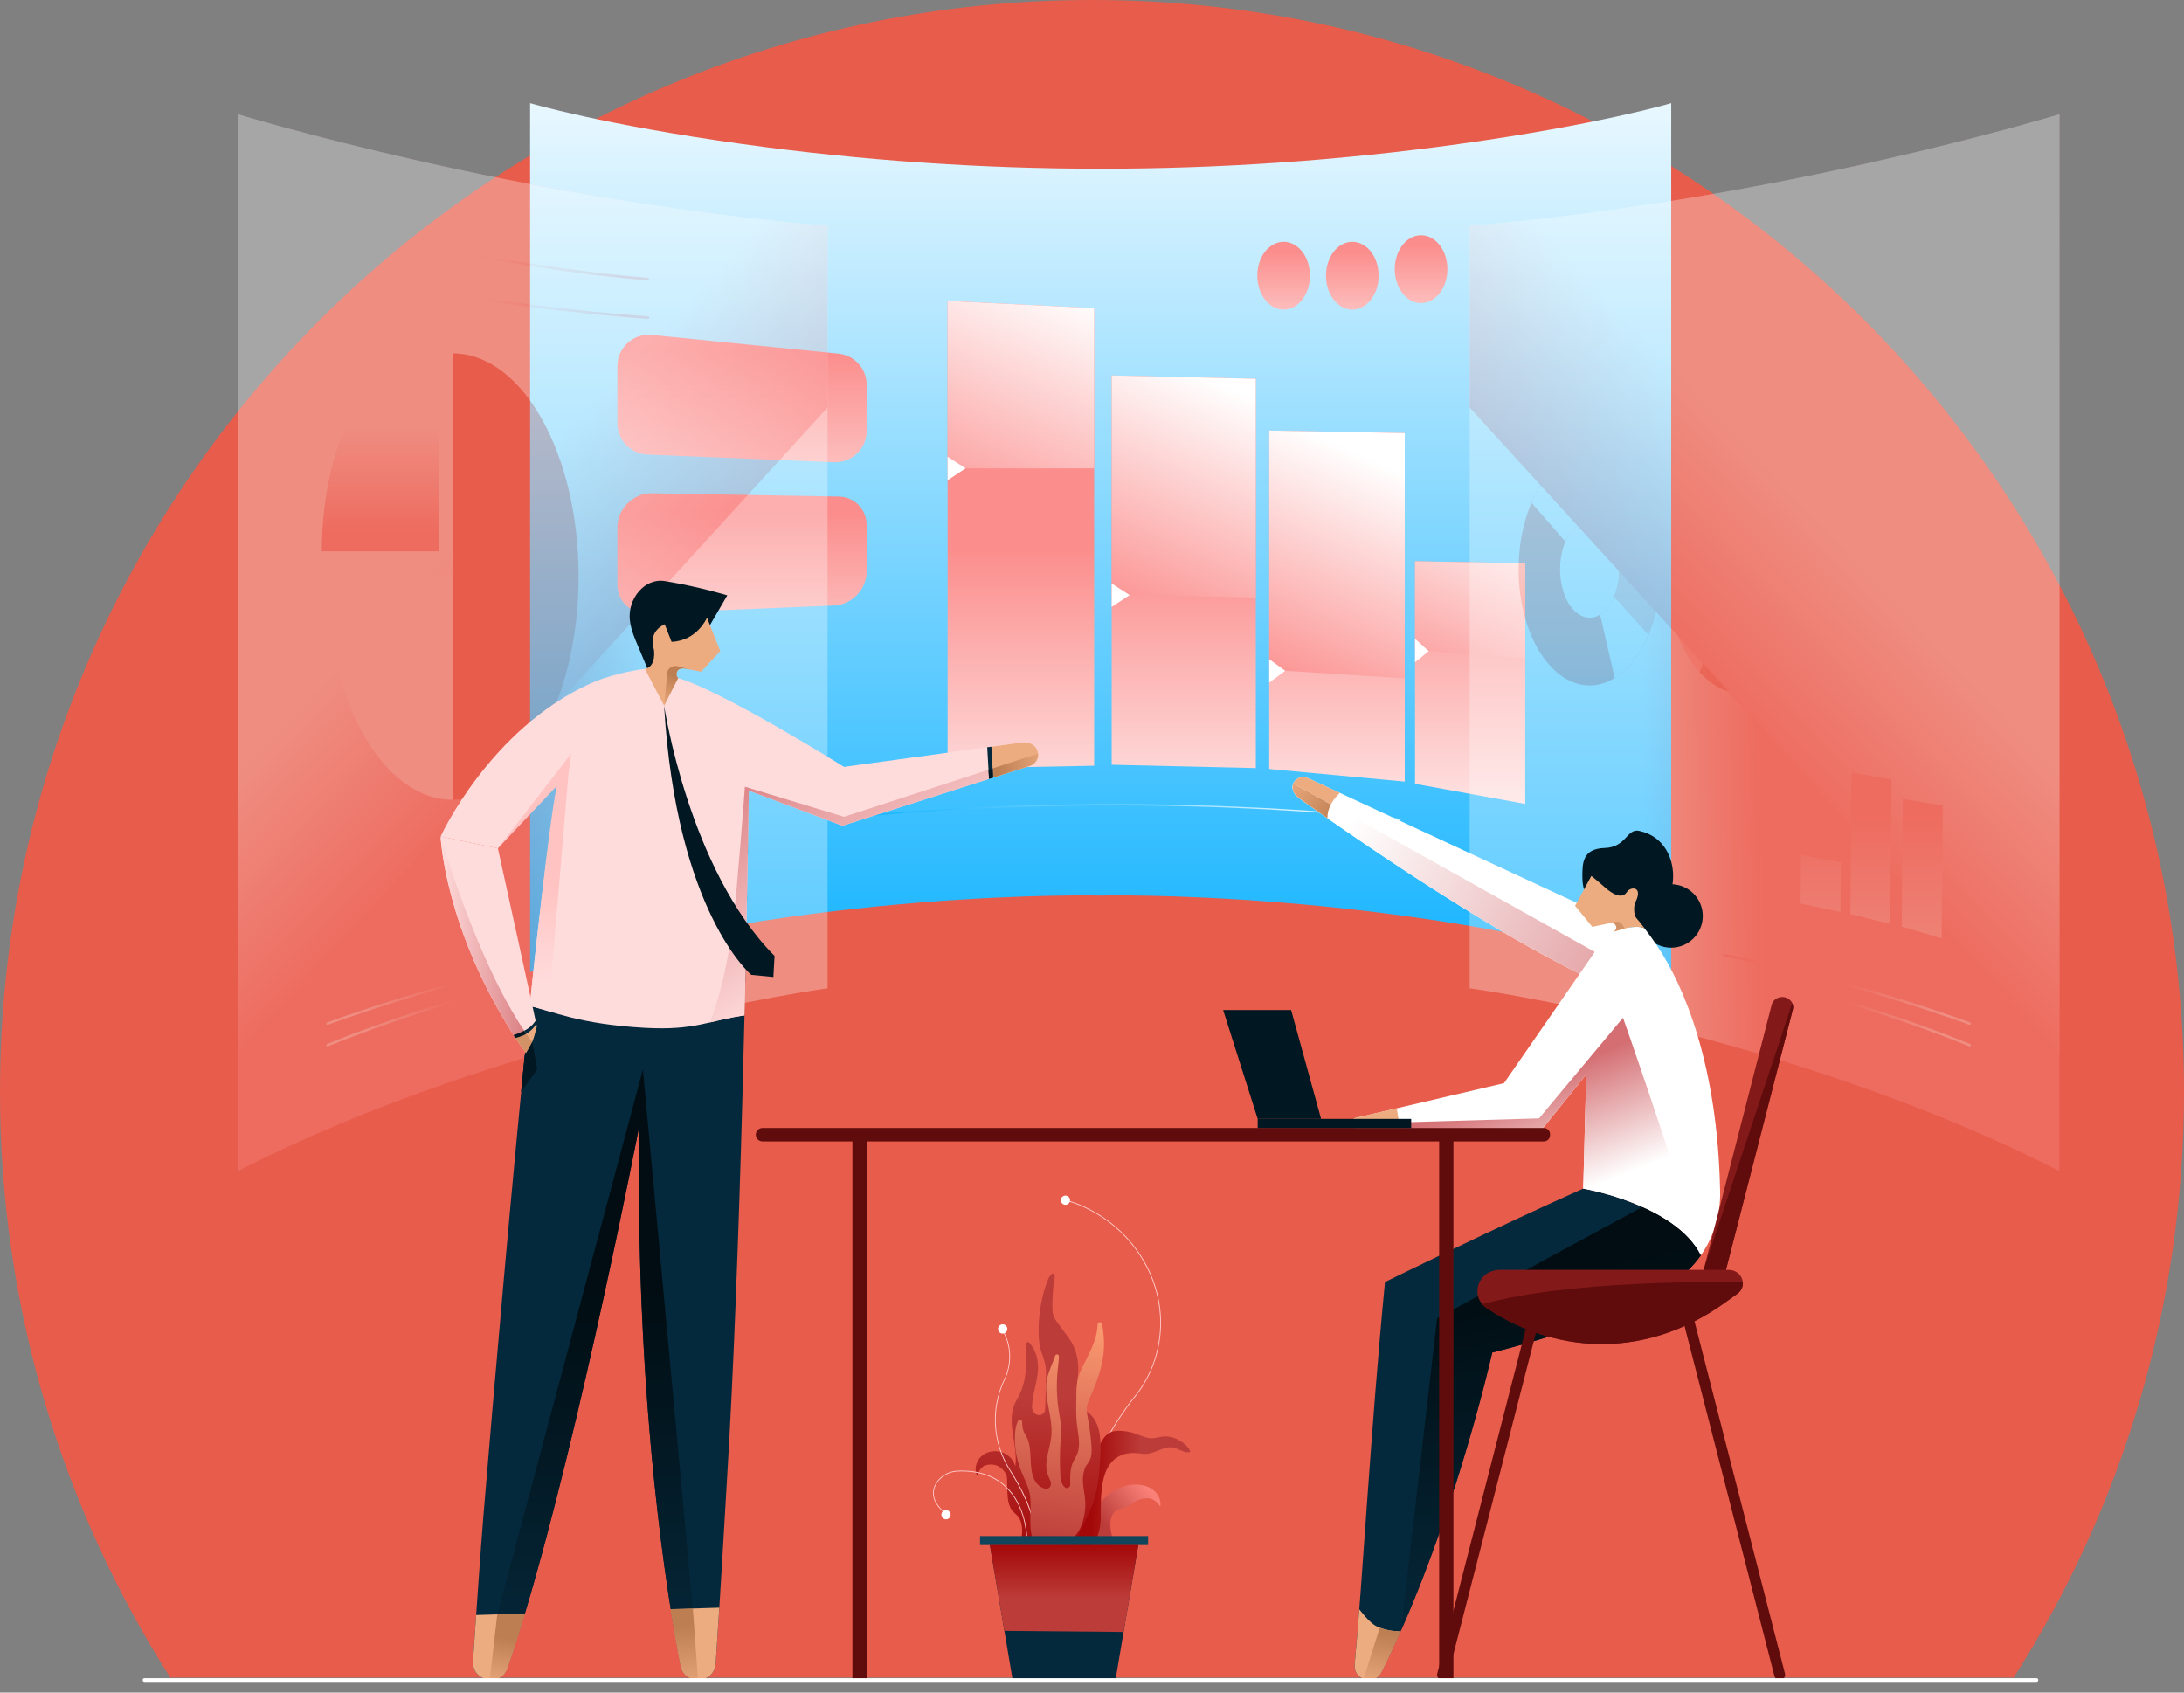 <?xml version="1.0" encoding="UTF-8"?>
<svg width="200px" height="155px" viewBox="0 0 200 155" version="1.1" xmlns="http://www.w3.org/2000/svg" xmlns:xlink="http://www.w3.org/1999/xlink">
    <rect x="0" y="0" width="200" height="155" fill="#808080" stroke="none"/>
    <title>_Group_ (1)</title>
    <defs>
        <linearGradient x1="-9.07%" y1="43.894%" x2="10.713%" y2="93.547%" id="linearGradient-1">
            <stop stop-color="#E85C4B" offset="0%"></stop>
            <stop stop-color="#E85C4B" offset="45.833%"></stop>
        </linearGradient>
        <linearGradient x1="-0.089%" y1="-10.428%" x2="-0.089%" y2="110.067%" id="linearGradient-2">
            <stop stop-color="#FFFFFF" offset="0%"></stop>
            <stop stop-color="#00ADFF" offset="100%"></stop>
        </linearGradient>
        <linearGradient x1="-0.691%" y1="-20.965%" x2="-0.691%" y2="126.222%" id="linearGradient-3">
            <stop stop-color="#FB8D8C" offset="50%"></stop>
            <stop stop-color="#FFFFFF" offset="100%"></stop>
        </linearGradient>
        <linearGradient x1="-0.697%" y1="-43.945%" x2="-0.697%" y2="131.345%" id="linearGradient-4">
            <stop stop-color="#FB8D8C" offset="50%"></stop>
            <stop stop-color="#FFFFFF" offset="100%"></stop>
        </linearGradient>
        <linearGradient x1="-0.749%" y1="-64.865%" x2="-0.749%" y2="131.215%" id="linearGradient-5">
            <stop stop-color="#FB8D8C" offset="50%"></stop>
            <stop stop-color="#FFFFFF" offset="100%"></stop>
        </linearGradient>
        <linearGradient x1="-0.921%" y1="-147.675%" x2="-0.921%" y2="135.96%" id="linearGradient-6">
            <stop stop-color="#FB8D8C" offset="50%"></stop>
            <stop stop-color="#FFFFFF" offset="100%"></stop>
        </linearGradient>
        <linearGradient x1="-47.41%" y1="385.652%" x2="162.041%" y2="-32.837%" id="linearGradient-7">
            <stop stop-color="#FB8D8C" offset="50%"></stop>
            <stop stop-color="#FFFFFF" offset="100%"></stop>
        </linearGradient>
        <linearGradient x1="35.037%" y1="224.505%" x2="86.033%" y2="14.049%" id="linearGradient-8">
            <stop stop-color="#FB8D8C" offset="50%"></stop>
            <stop stop-color="#FFFFFF" offset="100%"></stop>
        </linearGradient>
        <linearGradient x1="29.857%" y1="244.465%" x2="97.329%" y2="9.704%" id="linearGradient-9">
            <stop stop-color="#FB8D8C" offset="50%"></stop>
            <stop stop-color="#FFFFFF" offset="100%"></stop>
        </linearGradient>
        <linearGradient x1="3.476%" y1="320.332%" x2="124.182%" y2="9.002%" id="linearGradient-10">
            <stop stop-color="#FB8D8C" offset="50%"></stop>
            <stop stop-color="#FFFFFF" offset="100%"></stop>
        </linearGradient>
        <linearGradient x1="99.989%" y1="-2.95%" x2="0.01%" y2="-2.95%" id="linearGradient-11">
            <stop stop-color="#FFFFFF" offset="0%"></stop>
            <stop stop-color="#00ADFF" offset="100%"></stop>
        </linearGradient>
        <linearGradient x1="-0.406%" y1="-187.478%" x2="-0.406%" y2="215.899%" id="linearGradient-12">
            <stop stop-color="#FB8D8C" offset="50%"></stop>
            <stop stop-color="#FFFFFF" offset="100%"></stop>
        </linearGradient>
        <linearGradient x1="-0.406%" y1="-200.07%" x2="-0.406%" y2="232.95%" id="linearGradient-13">
            <stop stop-color="#FB8D8C" offset="50%"></stop>
            <stop stop-color="#FFFFFF" offset="100%"></stop>
        </linearGradient>
        <linearGradient x1="-1.928%" y1="-192.391%" x2="-1.928%" y2="218.641%" id="linearGradient-14">
            <stop stop-color="#FB8D8C" offset="50%"></stop>
            <stop stop-color="#FFFFFF" offset="100%"></stop>
        </linearGradient>
        <linearGradient x1="-1.908%" y1="-192.396%" x2="-1.908%" y2="218.644%" id="linearGradient-15">
            <stop stop-color="#FB8D8C" offset="50%"></stop>
            <stop stop-color="#FFFFFF" offset="100%"></stop>
        </linearGradient>
        <linearGradient x1="-1.929%" y1="-192.396%" x2="-1.929%" y2="218.644%" id="linearGradient-16">
            <stop stop-color="#FB8D8C" offset="50%"></stop>
            <stop stop-color="#FFFFFF" offset="100%"></stop>
        </linearGradient>
        <linearGradient x1="68.226%" y1="-0.168%" x2="27.749%" y2="0.957%" id="linearGradient-17">
            <stop stop-color="#FB8D8C" offset="50%"></stop>
            <stop stop-color="#FFFFFF" offset="100%"></stop>
        </linearGradient>
        <linearGradient x1="-35.929%" y1="101.724%" x2="49.818%" y2="101.724%" id="linearGradient-18">
            <stop stop-color="#FB8D8C" offset="50%"></stop>
            <stop stop-color="#FFFFFF" offset="100%"></stop>
        </linearGradient>
        <linearGradient x1="-35.81%" y1="102.034%" x2="49.968%" y2="102.034%" id="linearGradient-19">
            <stop stop-color="#FB8D8C" offset="50%"></stop>
            <stop stop-color="#FFFFFF" offset="100%"></stop>
        </linearGradient>
        <linearGradient x1="-35.685%" y1="102.342%" x2="50.133%" y2="102.342%" id="linearGradient-20">
            <stop stop-color="#FB8D8C" offset="50%"></stop>
            <stop stop-color="#FFFFFF" offset="100%"></stop>
        </linearGradient>
        <linearGradient x1="-35.581%" y1="102.751%" x2="50.281%" y2="102.751%" id="linearGradient-21">
            <stop stop-color="#FB8D8C" offset="50%"></stop>
            <stop stop-color="#FFFFFF" offset="100%"></stop>
        </linearGradient>
        <linearGradient x1="63.786%" y1="109.079%" x2="92.712%" y2="65.266%" id="linearGradient-22">
            <stop stop-color="#FB8D8C" offset="50%"></stop>
            <stop stop-color="#FFFFFF" offset="100%"></stop>
        </linearGradient>
        <linearGradient x1="-2.448%" y1="-131.324%" x2="-2.448%" y2="149.656%" id="linearGradient-23">
            <stop stop-color="#FB8D8C" offset="50%"></stop>
            <stop stop-color="#FFFFFF" offset="100%"></stop>
        </linearGradient>
        <linearGradient x1="-2.439%" y1="-103.374%" x2="-2.439%" y2="155.177%" id="linearGradient-24">
            <stop stop-color="#FB8D8C" offset="50%"></stop>
            <stop stop-color="#FFFFFF" offset="100%"></stop>
        </linearGradient>
        <linearGradient x1="-2.485%" y1="-420.642%" x2="-2.485%" y2="268.062%" id="linearGradient-25">
            <stop stop-color="#FB8D8C" offset="50%"></stop>
            <stop stop-color="#FFFFFF" offset="100%"></stop>
        </linearGradient>
        <linearGradient x1="5.89%" y1="46.811%" x2="89.72%" y2="54.227%" id="linearGradient-26">
            <stop stop-color="#FB8D8C" offset="50%"></stop>
            <stop stop-color="#FFFFFF" offset="100%"></stop>
        </linearGradient>
        <linearGradient x1="-55.024%" y1="39.742%" x2="80.77%" y2="54.333%" id="linearGradient-27">
            <stop stop-color="#FB8D8C" offset="50%"></stop>
            <stop stop-color="#FFFFFF" offset="100%"></stop>
        </linearGradient>
        <linearGradient x1="31.775%" y1="-0.168%" x2="72.251%" y2="0.957%" id="linearGradient-28">
            <stop stop-color="#FB8D8C" offset="50%"></stop>
            <stop stop-color="#FFFFFF" offset="100%"></stop>
        </linearGradient>
        <linearGradient x1="36.214%" y1="109.079%" x2="7.288%" y2="65.266%" id="linearGradient-29">
            <stop stop-color="#FB8D8C" offset="50%"></stop>
            <stop stop-color="#FFFFFF" offset="100%"></stop>
        </linearGradient>
        <linearGradient x1="135.931%" y1="101.724%" x2="50.182%" y2="101.724%" id="linearGradient-30">
            <stop stop-color="#FB8D8C" offset="50%"></stop>
            <stop stop-color="#FFFFFF" offset="100%"></stop>
        </linearGradient>
        <linearGradient x1="135.809%" y1="102.034%" x2="50.031%" y2="102.034%" id="linearGradient-31">
            <stop stop-color="#FB8D8C" offset="50%"></stop>
            <stop stop-color="#FFFFFF" offset="100%"></stop>
        </linearGradient>
        <linearGradient x1="94.109%" y1="46.811%" x2="10.28%" y2="54.227%" id="linearGradient-32">
            <stop stop-color="#FB8D8C" offset="50%"></stop>
            <stop stop-color="#FFFFFF" offset="100%"></stop>
        </linearGradient>
        <linearGradient x1="155.028%" y1="39.742%" x2="19.228%" y2="54.333%" id="linearGradient-33">
            <stop stop-color="#FB8D8C" offset="50%"></stop>
            <stop stop-color="#FFFFFF" offset="100%"></stop>
        </linearGradient>
        <linearGradient x1="100.863%" y1="143.164%" x2="100.863%" y2="39.897%" id="linearGradient-34">
            <stop stop-color="#FB8D8C" offset="50%"></stop>
            <stop stop-color="#FFFFFF" offset="100%"></stop>
        </linearGradient>
        <linearGradient x1="72.307%" y1="0.026%" x2="9.021%" y2="43.024%" id="linearGradient-35">
            <stop stop-color="#F98178" offset="0%"></stop>
            <stop stop-color="#BC3C39" offset="100%"></stop>
        </linearGradient>
        <linearGradient x1="20.198%" y1="100.881%" x2="60.26%" y2="100.881%" id="linearGradient-36">
            <stop stop-color="#A30808" offset="0%"></stop>
            <stop stop-color="#BC3C39" offset="100%"></stop>
        </linearGradient>
        <linearGradient x1="100.785%" y1="105.014%" x2="100.785%" y2="46.166%" id="linearGradient-37">
            <stop stop-color="#A30808" offset="0%"></stop>
            <stop stop-color="#BC3C39" offset="100%"></stop>
        </linearGradient>
        <linearGradient x1="44.654%" y1="1.866%" x2="38.758%" y2="102.593%" id="linearGradient-38">
            <stop stop-color="#F9986F" offset="0%"></stop>
            <stop stop-color="#BC3C39" offset="100%"></stop>
        </linearGradient>
        <linearGradient x1="-0.681%" y1="-0.402%" x2="-0.681%" y2="61.641%" id="linearGradient-39">
            <stop stop-color="#A30808" offset="0%"></stop>
            <stop stop-color="#BC3C39" offset="100%"></stop>
        </linearGradient>
        <linearGradient x1="-2.612%" y1="88.543%" x2="-2.612%" y2="46.55%" id="linearGradient-40">
            <stop stop-color="#FFDCDC" offset="0%"></stop>
            <stop stop-color="#FFC3C2" offset="100%"></stop>
        </linearGradient>
        <linearGradient x1="-0.518%" y1="111.036%" x2="-0.518%" y2="40.621%" id="linearGradient-41">
            <stop stop-color="#05293C" offset="0%"></stop>
            <stop stop-color="#010D12" offset="100%"></stop>
        </linearGradient>
        <linearGradient x1="13.772%" y1="110.206%" x2="30.742%" y2="23.317%" id="linearGradient-42">
            <stop stop-color="#EDAC80" offset="0%"></stop>
            <stop stop-color="#BD7E52" offset="100%"></stop>
        </linearGradient>
        <linearGradient x1="46.149%" y1="125.791%" x2="42.894%" y2="24.032%" id="linearGradient-43">
            <stop stop-color="#EDAC80" offset="0%"></stop>
            <stop stop-color="#BD7E52" offset="100%"></stop>
        </linearGradient>
        <linearGradient x1="32.291%" y1="116.182%" x2="38.429%" y2="36.446%" id="linearGradient-44">
            <stop stop-color="#EDAC80" offset="0%"></stop>
            <stop stop-color="#BD7E52" offset="100%"></stop>
        </linearGradient>
        <linearGradient x1="13.702%" y1="100.305%" x2="-43.865%" y2="31.645%" id="linearGradient-45">
            <stop stop-color="#FFDCDC" offset="0%"></stop>
            <stop stop-color="#D46E72" offset="100%"></stop>
        </linearGradient>
        <linearGradient x1="128.437%" y1="52.809%" x2="9%" y2="64.219%" id="linearGradient-46">
            <stop stop-color="#EDAC80" offset="0%"></stop>
            <stop stop-color="#BD7E52" offset="100%"></stop>
        </linearGradient>
        <linearGradient x1="0%" y1="-0.431%" x2="100%" y2="-0.431%" id="linearGradient-47">
            <stop stop-color="#FFDCDC" offset="0%"></stop>
            <stop stop-color="#D46E72" offset="100%"></stop>
        </linearGradient>
        <linearGradient x1="11.071%" y1="44.286%" x2="162.61%" y2="91.978%" id="linearGradient-48">
            <stop stop-color="#FFFFFF" offset="0%"></stop>
            <stop stop-color="#D46E72" offset="100%"></stop>
        </linearGradient>
        <linearGradient x1="-31.031%" y1="21.541%" x2="113.631%" y2="106.435%" id="linearGradient-49">
            <stop stop-color="#EDAC80" offset="0%"></stop>
            <stop stop-color="#BD7E52" offset="100%"></stop>
        </linearGradient>
        <linearGradient x1="87.502%" y1="94.114%" x2="75.29%" y2="11.772%" id="linearGradient-50">
            <stop stop-color="#05293C" offset="0%"></stop>
            <stop stop-color="#010D12" offset="100%"></stop>
        </linearGradient>
        <linearGradient x1="65.033%" y1="124.074%" x2="76.063%" y2="11.424%" id="linearGradient-51">
            <stop stop-color="#EDAC80" offset="0%"></stop>
            <stop stop-color="#BD7E52" offset="100%"></stop>
        </linearGradient>
        <linearGradient x1="95.087%" y1="56.064%" x2="70.819%" y2="14.659%" id="linearGradient-52">
            <stop stop-color="#FFFFFF" offset="0%"></stop>
            <stop stop-color="#D46E72" offset="100%"></stop>
        </linearGradient>
    </defs>
    <g id="Page-1" stroke="none" stroke-width="1" fill="none" fill-rule="evenodd">
        <g id="_Group_-(1)" transform="translate(0, 0)">
            <path d="M184.409,153.625 C194.284,138.126 200,119.727 200,99.992 C200,44.769 155.227,0 100,0 C44.773,0 0,44.769 0,99.992 C0,119.727 5.716,138.126 15.591,153.625 L184.409,153.625 Z" id="Path" fill="url(#linearGradient-1)" fill-rule="nonzero" style="mix-blend-mode: soft-light;"></path>
            <path d="M67.978,13.19 C55.112,11.406 48.543,9.446 48.543,9.446 L48.543,89.015 C74.241,81.376 100.792,82.011 100.792,82.011 C100.792,82.011 127.338,81.376 153.042,89.015 L153.042,9.446 C153.042,9.446 146.472,11.406 133.602,13.19 C111.837,16.206 89.748,16.206 67.978,13.19 Z" id="Path" fill="url(#linearGradient-2)" fill-rule="nonzero" style="mix-blend-mode: overlay;"></path>
            <polygon id="Path" fill="url(#linearGradient-3)" fill-rule="nonzero" points="86.778 70.382 100.199 70.123 100.199 28.214 86.778 27.556"></polygon>
            <polygon id="Path" fill="url(#linearGradient-4)" fill-rule="nonzero" points="101.802 70.035 115.001 70.34 115.001 34.686 101.802 34.38"></polygon>
            <polygon id="Path" fill="url(#linearGradient-5)" fill-rule="nonzero" points="116.229 70.423 128.64 71.577 128.64 39.657 116.229 39.43"></polygon>
            <polygon id="Path" fill="url(#linearGradient-6)" fill-rule="nonzero" points="129.581 71.781 139.676 73.62 139.676 51.582 129.581 51.396"></polygon>
            <polygon id="Path" fill="url(#linearGradient-7)" fill-rule="nonzero" points="139.676 51.582 129.581 51.396 129.581 59.532 139.676 60.329"></polygon>
            <polygon id="Path" fill="url(#linearGradient-8)" fill-rule="nonzero" points="128.64 62.117 128.64 39.657 116.229 39.43 116.229 61.334"></polygon>
            <polygon id="Path" fill="url(#linearGradient-9)" fill-rule="nonzero" points="115.001 34.686 101.802 34.38 101.802 54.436 115.001 54.718"></polygon>
            <polygon id="Path" fill="url(#linearGradient-10)" fill-rule="nonzero" points="100.199 42.891 100.199 28.214 86.778 27.556 86.778 42.891"></polygon>
            <polygon id="Path" fill="#FFFFFF" fill-rule="nonzero" points="88.423 42.891 86.778 41.825 86.778 43.979"></polygon>
            <polygon id="Path" fill="#FFFFFF" fill-rule="nonzero" points="103.447 54.496 101.802 53.431 101.802 55.58"></polygon>
            <polygon id="Path" fill="#FFFFFF" fill-rule="nonzero" points="117.693 61.427 116.229 60.366 116.229 62.516"></polygon>
            <polygon id="Path" fill="#FFFFFF" fill-rule="nonzero" points="130.836 59.629 129.581 58.494 129.581 60.649"></polygon>
            <path d="M128.214,75.103 C128.246,75.103 128.269,75.085 128.274,75.052 C128.279,75.02 128.256,74.992 128.223,74.987 C127.987,74.959 104.095,71.971 75.775,74.987 C75.742,74.992 75.719,75.02 75.724,75.052 C75.728,75.085 75.751,75.108 75.788,75.103 C104.091,72.087 127.968,75.075 128.209,75.103 C128.212,75.103 128.214,75.103 128.214,75.103 Z" id="Path" fill="url(#linearGradient-11)" fill-rule="nonzero" style="mix-blend-mode: overlay;"></path>
            <path d="M76.785,32.384 L59.694,30.669 C58.003,30.498 56.539,31.828 56.539,33.523 L56.539,38.758 C56.539,40.296 57.753,41.561 59.291,41.626 L76.377,42.33 C78.008,42.395 79.365,41.093 79.365,39.463 L79.365,35.237 C79.365,33.764 78.249,32.532 76.785,32.384 Z" id="Path" fill="url(#linearGradient-12)" fill-rule="nonzero"></path>
            <path d="M76.785,45.471 L59.694,45.17 C58.003,45.143 56.539,46.588 56.539,48.288 L56.539,53.523 C56.539,55.061 57.753,56.224 59.291,56.159 L76.377,55.451 C78.008,55.381 79.365,53.968 79.365,52.337 L79.365,48.108 C79.365,46.639 78.249,45.495 76.785,45.471 Z" id="Path" fill="url(#linearGradient-13)" fill-rule="nonzero"></path>
            <path d="M127.723,24.646 C127.723,26.365 128.803,27.755 130.132,27.755 C131.466,27.755 132.546,26.365 132.546,24.646 C132.546,22.932 131.466,21.542 130.132,21.542 C128.803,21.542 127.723,22.932 127.723,24.646 Z" id="Path" fill="url(#linearGradient-14)" fill-rule="nonzero"></path>
            <path d="M121.427,25.249 C121.427,26.963 122.507,28.353 123.836,28.353 C125.171,28.353 126.25,26.963 126.25,25.249 C126.25,23.53 125.171,22.141 123.836,22.141 C122.507,22.141 121.427,23.53 121.427,25.249 Z" id="Path" fill="url(#linearGradient-15)" fill-rule="nonzero"></path>
            <path d="M115.136,25.249 C115.136,26.963 116.215,28.353 117.549,28.353 C118.879,28.353 119.958,26.963 119.958,25.249 C119.958,23.53 118.879,22.141 117.549,22.141 C116.215,22.141 115.136,23.53 115.136,25.249 Z" id="Path" fill="url(#linearGradient-16)" fill-rule="nonzero"></path>
            <g id="Group" opacity="0.3" transform="translate(134.584, 10.457)">
                <path d="M54.019,0 C54.019,0 28.353,7.853 0,10.234 L0,80.046 C0,80.046 29.099,84.054 54.01,96.794 L54.019,0 Z" id="Path" fill="url(#linearGradient-17)" fill-rule="nonzero"></path>
                <g opacity="0.7" style="mix-blend-mode: screen;" transform="translate(4.484, 29.395)">
                    <g style="mix-blend-mode: screen;" transform="translate(13.5, 0.915)" fill="#FFFFFF" id="Shape">
                        <path d="M9.43,22.009 C13.025,19.79 14.836,13.225 13.479,7.351 C12.117,1.476 8.095,-1.484 4.5,0.74 C0.905,2.963 -0.906,9.523 0.451,15.398 C1.813,21.272 5.835,24.233 9.43,22.009 Z M7.994,15.806 C6.492,16.732 4.82,15.5 4.25,13.054 C3.685,10.603 4.44,7.869 5.937,6.943 C7.438,6.016 9.11,7.249 9.68,9.699 C10.245,12.146 9.49,14.879 7.994,15.806 Z"></path>
                    </g>
                    <g style="mix-blend-mode: screen;" transform="translate(13.95, 13.969)" fill="#FFA69F" fill-rule="nonzero" id="Path">
                        <path d="M2.613,7.737 L4.888,2.242 C4.411,1.714 4.022,0.95 3.799,0 L2.84217094e-14,2.344 C0.533,4.628 1.464,6.467 2.613,7.737 Z"></path>
                    </g>
                    <g style="mix-blend-mode: screen;" transform="translate(16.563, 14.284)" fill="#E85C4B" fill-rule="nonzero" id="Path">
                        <path d="M6.533,0 C6.222,1.084 5.666,1.983 4.93,2.437 C4.013,3.002 3.03,2.761 2.275,1.927 L0,7.422 C1.812,9.419 4.165,10.002 6.366,8.64 C8.136,7.547 9.475,5.397 10.216,2.794 L6.533,0 Z"></path>
                    </g>
                    <g style="mix-blend-mode: screen;" transform="translate(22.123, 2.966)" fill="#FFA69F" fill-rule="nonzero" id="Path">
                        <path d="M0.973,11.318 L4.656,14.112 C5.416,11.434 5.545,8.279 4.855,5.3 C4.336,3.072 3.437,1.269 2.325,0 L0,5.439 C0.463,5.967 0.838,6.718 1.056,7.649 C1.343,8.89 1.288,10.202 0.973,11.318 Z"></path>
                    </g>
                    <g style="mix-blend-mode: screen;" transform="translate(0, 1.659)" fill="#E85C4B" id="Shape">
                        <path d="M12.598,6.889 C11.333,1.394 7.58,-1.385 4.217,0.686 C0.853,2.752 -0.847,8.881 0.418,14.376 C1.683,19.866 5.435,22.645 8.799,20.579 C12.162,18.508 13.863,12.379 12.598,6.889 Z M9.044,9.071 C9.573,11.36 8.864,13.912 7.465,14.774 C6.061,15.636 4.5,14.478 3.971,12.189 C3.443,9.9 4.152,7.348 5.551,6.486 C6.955,5.624 8.516,6.782 9.044,9.071 Z"></path>
                    </g>
                    <g style="mix-blend-mode: screen;" transform="translate(7.464, 14.775)" fill="#FFFFFF" fill-rule="nonzero" id="Path">
                        <path d="M4.425,3.484 L1.284,0 C0.983,0.732 0.542,1.325 -2.84217094e-14,1.659 L1.335,7.463 C2.641,6.657 3.697,5.24 4.425,3.484 Z"></path>
                    </g>
                    <g style="mix-blend-mode: screen;" transform="translate(7.654, 2.66)" fill="#FFA69F" fill-rule="nonzero" id="Path">
                        <path d="M-2.84217094e-14,5.62 C0.617,6.092 1.131,6.94 1.39,8.07 C1.714,9.47 1.571,10.966 1.094,12.115 L4.235,15.599 C5.379,12.842 5.717,9.247 4.944,5.888 C4.318,3.178 3.09,1.135 1.603,7.10542736e-15 L-2.84217094e-14,5.62 Z"></path>
                    </g>
                    <g style="mix-blend-mode: screen;" transform="translate(1.178, 1.659)" fill="#FFFFFF" fill-rule="nonzero" id="Path">
                        <path d="M6.476,6.621 L8.079,1.001 C6.551,-0.167 4.744,-0.366 3.039,0.686 C1.76,1.469 0.727,2.835 -2.84217094e-14,4.531 L3.108,8.089 C3.414,7.385 3.845,6.815 4.373,6.486 C5.087,6.051 5.837,6.134 6.476,6.621 Z"></path>
                    </g>
                    <g style="mix-blend-mode: screen;" transform="translate(28.257, 0)" fill="#FFFFFF" id="Shape">
                        <path d="M0.668,7.237 C-1.042,13.426 0.645,20.7 4.434,23.489 C8.219,26.278 12.676,23.526 14.381,17.341 C16.091,11.156 14.404,3.878 10.619,1.089 C6.829,-1.7 2.377,1.052 0.668,7.237 Z M4.671,10.183 C5.379,7.608 7.237,6.459 8.812,7.621 C10.392,8.784 11.096,11.819 10.383,14.395 C9.669,16.971 7.816,18.119 6.236,16.957 C4.661,15.794 3.957,12.764 4.671,10.183 Z"></path>
                    </g>
                    <g style="mix-blend-mode: screen;" transform="translate(34.358, 0.004)" fill="#FFA69F" fill-rule="nonzero" id="Path">
                        <path d="M0,0.224 L0.829,7.261 C1.446,7.067 2.099,7.168 2.71,7.618 L4.517,1.086 C3.044,0.001 1.473,-0.239 0,0.224 Z"></path>
                    </g>
                    <g style="mix-blend-mode: screen;" transform="translate(28.258, 0.228)" fill="#E85C4B" fill-rule="nonzero" id="Path">
                        <path d="M4.581,13.82 C4.312,12.606 4.316,11.23 4.669,9.956 C5.104,8.381 5.966,7.343 6.929,7.037 L6.1,0 C3.784,0.732 1.713,3.229 0.666,7.01 C-0.177,10.058 -0.191,13.37 0.462,16.285 L4.581,13.82 Z"></path>
                    </g>
                    <g style="mix-blend-mode: screen;" transform="translate(28.72, 14.047)" fill="#FFA69F" fill-rule="nonzero" id="Path">
                        <path d="M4.119,-7.10542736e-15 L0,2.465 C0.672,5.457 2.048,8.029 3.97,9.442 C5.407,10.498 6.935,10.758 8.376,10.341 L7.612,3.28 C7.01,3.456 6.37,3.35 5.773,2.909 C4.971,2.321 4.401,1.246 4.119,-7.10542736e-15 Z"></path>
                    </g>
                </g>
                <g opacity="0.7" transform="translate(16.239, 9.832)" fill-rule="nonzero" id="Path">
                    <path d="M0.24,5.377 C0.243,5.377 0.246,5.377 0.249,5.377 C12.619,4.441 31.012,0.272 31.197,0.23 C31.257,0.211 31.299,0.151 31.285,0.091 C31.271,0.026 31.211,-0.011 31.146,0.003 C30.961,0.045 12.582,4.21 0.231,5.145 C0.171,5.15 0.12,5.206 0.124,5.271 C0.129,5.331 0.18,5.377 0.24,5.377 Z" fill="url(#linearGradient-18)"></path>
                    <path d="M0.199,8.917 C0.202,8.917 0.205,8.917 0.208,8.917 C14.093,7.948 30.975,4.622 31.142,4.59 C31.206,4.576 31.243,4.515 31.234,4.451 C31.22,4.39 31.16,4.349 31.095,4.363 C30.928,4.395 14.06,7.717 0.194,8.685 C0.129,8.69 0.078,8.745 0.083,8.81 C0.088,8.87 0.139,8.917 0.199,8.917 Z" fill="url(#linearGradient-19)"></path>
                    <path d="M0.157,12.678 C0.16,12.678 0.163,12.678 0.166,12.678 C11.192,11.947 30.887,8.981 31.086,8.949 C31.151,8.94 31.192,8.88 31.183,8.819 C31.174,8.754 31.114,8.713 31.053,8.722 C30.854,8.75 11.165,11.715 0.148,12.447 C0.083,12.451 0.036,12.507 0.041,12.572 C0.046,12.632 0.097,12.678 0.157,12.678 Z" fill="url(#linearGradient-20)"></path>
                    <path d="M0.115,16.278 C0.115,16.278 0.117,16.278 0.12,16.278 C10.563,15.968 30.831,13.336 31.035,13.308 C31.095,13.299 31.142,13.244 31.132,13.179 C31.123,13.119 31.068,13.068 31.003,13.081 C30.799,13.105 10.544,15.736 0.111,16.046 C0.046,16.046 -0.005,16.102 0,16.162 C0,16.227 0.051,16.278 0.115,16.278 Z" fill="url(#linearGradient-21)"></path>
                </g>
                <path d="M0,26.861 L54.01,86.083 L54.019,0 C54.019,0 28.353,7.853 0,10.234 L0,26.861 Z" id="Path" fill="url(#linearGradient-22)" fill-rule="nonzero" style="mix-blend-mode: overlay;"></path>
                <g style="mix-blend-mode: overlay;" transform="translate(30.299, 60.287)" fill-rule="nonzero" id="Path">
                    <polygon fill="url(#linearGradient-23)" style="mix-blend-mode: overlay;" points="9.27 14.112 12.926 15.187 13.028 3.039 9.368 2.423"></polygon>
                    <polygon fill="url(#linearGradient-24)" style="mix-blend-mode: overlay;" points="4.563 12.958 8.219 13.871 8.335 0.653 4.675 0"></polygon>
                    <polygon fill="url(#linearGradient-25)" style="mix-blend-mode: overlay;" points="0 12.004 3.66 12.773 3.702 8.219 0.042 7.566"></polygon>
                </g>
                <path d="M45.787,83.4 C45.838,83.4 45.879,83.373 45.898,83.326 C45.921,83.266 45.888,83.201 45.828,83.178 C45.731,83.141 35.738,79.384 23.345,76.905 C23.285,76.891 23.225,76.933 23.211,76.993 C23.197,77.058 23.238,77.118 23.299,77.132 C35.673,79.606 45.648,83.354 45.749,83.391 C45.762,83.397 45.774,83.4 45.787,83.4 Z" id="Path" fill="url(#linearGradient-26)" fill-rule="nonzero"></path>
                <path d="M45.787,85.374 C45.838,85.374 45.879,85.342 45.898,85.295 C45.921,85.235 45.888,85.17 45.828,85.147 C45.768,85.129 39.736,82.59 31.944,80.472 C31.879,80.454 31.819,80.491 31.8,80.556 C31.781,80.616 31.819,80.681 31.883,80.695 C39.667,82.812 45.689,85.346 45.749,85.365 C45.762,85.371 45.774,85.374 45.787,85.374 Z" id="Path" fill="url(#linearGradient-27)" fill-rule="nonzero"></path>
            </g>
            <g id="Group" opacity="0.3" transform="translate(21.765, 10.457)" fill-rule="nonzero">
                <path d="M0.009,96.794 C24.925,84.054 54.019,80.046 54.019,80.046 L54.019,10.234 C25.666,7.853 7.10542736e-15,0 7.10542736e-15,0 L0.009,96.794 Z" id="Path" fill="url(#linearGradient-28)"></path>
                <path d="M54.019,10.234 C25.666,7.853 7.10542736e-15,0 7.10542736e-15,0 L0.009,86.083 L54.019,26.861 L54.019,10.234 Z" id="Path" fill="url(#linearGradient-29)" style="mix-blend-mode: overlay;"></path>
                <g opacity="0.7" transform="translate(6.493, 9.832)" id="Path">
                    <path d="M31.163,5.271 C31.168,5.206 31.117,5.15 31.057,5.145 C18.705,4.21 0.327,0.045 0.142,0.003 C0.081,-0.011 0.021,0.026 0.003,0.091 C-0.011,0.151 0.03,0.211 0.091,0.23 C0.276,0.272 18.668,4.441 31.038,5.377 C31.041,5.377 31.044,5.377 31.047,5.377 C31.108,5.377 31.159,5.331 31.163,5.271 Z" fill="url(#linearGradient-30)"></path>
                    <path d="M31.205,8.81 C31.209,8.745 31.158,8.69 31.093,8.685 C17.227,7.717 0.359,4.395 0.192,4.363 C0.128,4.349 0.067,4.39 0.053,4.451 C0.044,4.515 0.081,4.576 0.146,4.59 C0.313,4.622 17.195,7.948 31.08,8.917 C31.083,8.917 31.086,8.917 31.089,8.917 C31.149,8.917 31.2,8.87 31.205,8.81 Z" fill="url(#linearGradient-31)"></path>
                </g>
                <path d="M8.27,83.391 C8.371,83.354 18.346,79.606 30.72,77.132 C30.78,77.118 30.822,77.058 30.808,76.993 C30.799,76.933 30.734,76.891 30.674,76.905 C18.281,79.384 8.288,83.141 8.191,83.178 C8.13,83.201 8.098,83.266 8.121,83.326 C8.14,83.373 8.186,83.4 8.232,83.4 C8.245,83.4 8.257,83.397 8.27,83.391 Z" id="Path" fill="url(#linearGradient-32)"></path>
                <path d="M8.27,85.365 C8.33,85.346 14.352,82.812 22.136,80.695 C22.201,80.681 22.238,80.616 22.219,80.556 C22.201,80.491 22.14,80.454 22.075,80.472 C14.283,82.59 8.251,85.129 8.191,85.147 C8.131,85.17 8.098,85.235 8.121,85.295 C8.14,85.342 8.181,85.374 8.232,85.374 C8.245,85.374 8.257,85.371 8.27,85.365 Z" id="Path" fill="url(#linearGradient-33)"></path>
                <g style="mix-blend-mode: screen;" transform="translate(7.704, 21.024)" id="Path">
                    <path d="M-3.55271368e-15,19.009 L10.739,19.009 L10.739,0 C4.809,0 -3.55271368e-15,8.511 -3.55271368e-15,19.009 Z" fill="url(#linearGradient-34)" style="mix-blend-mode: screen;"></path>
                    <path d="M11.971,41.756 C18.346,41.756 23.517,32.606 23.517,21.316 C23.517,10.025 18.346,0.875 11.971,0.875 L11.971,21.316 L11.971,41.756 Z" fill="#E85C4B"></path>
                    <path d="M11.971,21.316 L0.421,21.316 C0.421,32.606 5.592,41.756 11.971,41.756 L11.971,21.316 Z" fill="#FFFFFF"></path>
                </g>
            </g>
            <path d="M104.739,136.043 C102.618,135.524 100.857,137.377 100.806,137.6 C100.593,138.494 100.083,139.24 99.731,140.074 C99.541,140.518 99.388,140.986 99.296,141.473 L102.001,141.473 C101.821,140.556 101.483,139.634 101.835,138.804 C102.168,138.012 103.062,138.207 103.586,137.762 C104.095,137.322 104.744,137.183 105.138,137.211 C105.513,137.229 105.874,137.428 106.25,137.966 C106.361,137.679 106.231,136.405 104.739,136.043 Z" id="Path" fill="url(#linearGradient-35)" fill-rule="nonzero"></path>
            <path d="M100.107,135.441 C100.292,132.592 103.697,128.232 103.734,128.19 C103.796,128.113 103.858,128.037 103.92,127.963 C106.634,124.618 107.084,119.93 105.069,116.015 C102.46,110.952 97.623,109.886 97.577,109.872 L97.559,109.946 C97.61,109.955 102.414,111.016 105.004,116.052 C107.005,119.939 106.56,124.595 103.864,127.917 C103.802,127.991 103.74,128.067 103.679,128.144 C103.642,128.186 100.218,132.564 100.033,135.436 L100.107,135.441 Z" id="Path" fill="#FFCCCC" fill-rule="nonzero"></path>
            <path d="M106.435,131.563 C106.111,131.605 105.796,131.711 105.471,131.716 C104.967,131.716 104.494,131.466 104.012,131.299 C103.563,131.137 103.095,131.049 102.622,131.03 C102.242,131.012 101.839,131.049 101.506,131.271 C100.82,131.721 100.626,132.772 100.074,133.425 C99.616,133.972 98.925,134.222 98.55,134.848 C98.355,135.167 98.267,135.552 98.193,135.932 C97.823,137.743 97.628,139.61 97.656,141.473 L100.042,141.473 C100.436,140.996 100.663,140.352 100.755,139.698 C100.811,139.286 100.802,138.864 100.797,138.447 C100.797,137.993 100.809,137.539 100.834,137.085 C100.871,136.478 100.927,135.872 101.089,135.292 C101.246,134.713 101.515,134.162 101.913,133.768 C102.506,133.18 103.34,132.999 104.123,133.073 C104.406,133.101 104.684,133.157 104.966,133.143 C105.796,133.097 106.565,132.439 107.389,132.545 C107.82,132.601 108.594,133.18 108.997,132.939 C108.872,132.471 108.274,132.054 107.913,131.86 C107.454,131.605 106.94,131.494 106.435,131.563 Z" id="Path" fill="url(#linearGradient-36)" fill-rule="nonzero"></path>
            <path d="M96.493,117.53 C96.516,117.331 96.706,116.729 96.484,116.636 C96.308,116.558 96.067,116.951 96.007,117.095 C95.066,119.323 94.899,122.404 95.349,123.762 C95.492,124.188 95.659,124.614 95.738,125.063 C95.803,125.476 95.793,125.897 95.784,126.319 C95.763,127.171 95.741,128.025 95.719,128.881 C95.715,129.011 95.71,129.145 95.664,129.261 C95.576,129.488 95.344,129.599 95.131,129.59 C95.128,129.59 95.126,129.59 95.126,129.59 C94.76,129.576 94.487,129.201 94.506,128.779 C94.566,127.435 95.187,126.106 95.034,124.758 C94.96,124.086 94.686,123.447 94.269,122.969 C94.167,122.849 93.968,122.923 93.973,123.085 C94.042,124.674 94.038,126.328 93.366,127.704 C93.204,128.028 93.014,128.33 92.879,128.668 C92.198,130.396 93.236,132.42 92.977,134.297 C92.74,133.324 91.758,132.8 90.892,132.911 C90.429,132.967 89.965,133.18 89.66,133.592 C89.354,134 89.238,134.621 89.456,135.103 C89.516,135.2 89.576,134.834 89.724,134.626 C89.826,134.482 89.938,134.366 90.053,134.278 C90.225,134.148 90.897,134 91.415,134.264 C91.661,134.389 91.957,134.681 92.101,134.95 C92.189,135.112 92.217,135.316 92.226,135.51 C92.277,136.507 92.134,137.674 92.74,138.383 C92.884,138.554 93.065,138.679 93.208,138.851 C93.732,139.476 93.644,140.528 93.454,141.376 L98.508,141.376 C98.823,140.102 99.579,139.041 100.037,137.822 C100.538,136.483 100.667,135.001 100.755,133.546 C100.843,132.156 100.829,130.567 99.945,129.627 C99.481,129.131 98.786,128.825 98.61,128.121 C98.564,127.936 98.559,127.741 98.555,127.547 C98.541,126.606 99.111,125.114 98.328,123.308 C98.203,123.025 98.04,122.761 97.864,122.52 L96.905,121.223 C96.725,120.977 96.539,120.722 96.451,120.417 C96.377,120.171 96.373,119.912 96.373,119.652 C96.373,118.943 96.414,118.235 96.493,117.53 Z" id="Path" fill="url(#linearGradient-37)" fill-rule="nonzero"></path>
            <path d="M93.982,140.671 L94.056,140.671 C94.056,140.644 93.982,137.869 92.115,136.113 C91.021,135.084 89.53,134.602 87.686,134.681 C86.852,134.718 86.092,135.163 85.694,135.849 C85.332,136.474 85.179,137.456 86.514,138.591 L86.565,138.536 C85.522,137.651 85.253,136.761 85.758,135.886 C86.143,135.223 86.88,134.788 87.69,134.755 C89.511,134.677 90.984,135.149 92.068,136.168 C93.912,137.901 93.982,140.644 93.982,140.671 Z" id="Path" fill="#FFCCCC" fill-rule="nonzero"></path>
            <path d="M94.756,140.458 C94.779,138.577 93.551,136.247 92.523,134.625 C90.943,132.133 90.748,129.057 91.995,126.393 C92.069,126.235 92.12,126.143 92.12,126.143 C93.102,123.71 91.879,121.876 91.869,121.857 L91.809,121.899 C91.819,121.917 93.018,123.72 92.055,126.11 C92.055,126.11 92.004,126.203 91.93,126.365 C90.67,129.047 90.869,132.151 92.462,134.662 C93.301,135.987 94.705,138.498 94.686,140.453 L94.756,140.458 Z" id="Path" fill="#FFCCCC" fill-rule="nonzero"></path>
            <path d="M97.785,141.491 C98.012,141.07 98.388,140.792 98.656,140.407 C99.166,139.68 99.43,138.508 99.388,137.572 C99.351,136.641 99.041,135.853 99.217,134.941 C99.263,134.695 99.333,134.454 99.453,134.246 C99.551,134.079 99.68,133.94 99.773,133.768 C99.995,133.351 99.981,132.823 99.944,132.332 C99.879,131.512 99.773,130.701 99.625,129.9 C99.56,129.553 99.486,129.196 99.532,128.844 C99.569,128.538 99.694,128.255 99.815,127.977 C100.556,126.277 101.256,124.531 101.07,122.367 C101.028,121.931 101.01,121.589 100.885,121.218 C100.82,121.014 100.524,121.061 100.514,121.274 C100.5,121.783 100.394,122.293 100.236,122.77 C99.981,123.534 99.611,124.229 99.249,124.934 C99.046,125.327 98.846,125.726 98.731,126.166 C98.619,126.615 98.601,127.092 98.582,127.56 C98.55,128.575 98.513,129.59 98.638,130.595 C98.749,131.452 98.967,132.369 98.643,133.152 C98.545,133.389 98.402,133.597 98.29,133.829 C97.999,134.454 97.98,135.191 98.008,135.909 C98.022,136.177 97.776,136.367 97.577,136.242 C97.466,136.173 97.368,136.066 97.299,135.941 C97.146,135.663 97.118,135.316 97.1,134.987 C97.053,134.125 97.049,133.263 97.095,132.402 C97.132,131.73 97.192,131.058 97.132,130.391 C97.1,129.988 97.021,129.599 96.956,129.2 C96.762,127.982 96.729,126.726 96.854,125.494 C96.896,125.073 96.956,124.642 96.97,124.22 C96.975,124.016 96.692,123.965 96.627,124.16 C96.405,124.855 96.039,125.531 95.886,126.259 C95.539,127.977 96.447,129.747 96.275,131.503 C96.159,132.703 95.548,133.931 95.946,135.047 C96.025,135.26 96.136,135.464 96.21,135.677 C96.326,135.997 96.122,136.349 95.826,136.34 C95.409,136.321 94.983,136.001 94.756,135.571 C94.441,134.978 94.403,134.25 94.376,133.551 C94.348,132.856 94.306,132.124 93.987,131.535 C93.922,131.42 93.848,131.308 93.787,131.188 C93.644,130.896 93.607,130.562 93.602,130.22 C93.602,130.011 93.319,129.942 93.227,130.127 C93.028,130.521 92.953,131.021 92.939,131.489 C92.907,132.568 93.092,133.657 93.482,134.639 C93.75,135.334 94.125,135.988 94.283,136.729 C94.445,137.512 94.357,138.327 94.348,139.129 C94.343,139.93 94.394,140.829 94.839,141.44 L97.785,141.491 Z" id="Path" fill="url(#linearGradient-38)" fill-rule="nonzero"></path>
            <polygon id="Path" fill="#11455B" fill-rule="nonzero" points="89.748 141.491 105.138 141.491 105.138 140.671 89.748 140.671"></polygon>
            <polygon id="Path" fill="#05293C" fill-rule="nonzero" points="92.736 153.852 102.15 153.852 104.239 141.491 90.651 141.491"></polygon>
            <polygon id="Path" fill="url(#linearGradient-39)" fill-rule="nonzero" style="mix-blend-mode: multiply;" points="102.896 149.45 104.239 141.491 90.651 141.491 91.976 149.349"></polygon>
            <path d="M97.146,109.909 C97.146,110.145 97.336,110.331 97.568,110.331 C97.804,110.331 97.989,110.145 97.989,109.909 C97.989,109.677 97.804,109.488 97.568,109.488 C97.336,109.488 97.146,109.677 97.146,109.909 Z" id="Path" fill="#FFFFFF" fill-rule="nonzero"></path>
            <path d="M91.397,121.705 C91.397,121.936 91.587,122.126 91.819,122.126 C92.055,122.126 92.245,121.936 92.245,121.705 C92.245,121.468 92.055,121.278 91.819,121.278 C91.587,121.278 91.397,121.468 91.397,121.705 Z" id="Path" fill="#FFFFFF" fill-rule="nonzero"></path>
            <path d="M86.208,138.712 C86.208,138.943 86.398,139.133 86.634,139.133 C86.866,139.133 87.056,138.943 87.056,138.712 C87.056,138.475 86.866,138.29 86.634,138.29 C86.398,138.29 86.208,138.475 86.208,138.712 Z" id="Path" fill="#FFFFFF" fill-rule="nonzero"></path>
            <path d="M68.168,92.986 C59.365,94.278 51.795,92.903 48.511,92.115 C46.88,108.01 45.189,127.764 44.271,138.781 C44.049,141.445 43.651,147.167 43.312,152.105 C43.183,153.996 45.851,154.542 46.467,152.749 C52.101,136.451 58.536,103.132 58.536,103.132 C58.207,125.04 60.431,142.803 62.326,152.527 C62.687,154.394 65.411,154.227 65.541,152.332 C65.949,146.384 66.403,138.262 66.542,136.029 C67.825,115.455 68.404,84.1 68.575,72.638 C68.506,77.137 68.376,84.091 68.168,92.986 Z" id="Path" fill="#05293C" fill-rule="nonzero"></path>
            <path d="M94.352,70.118 C95.603,69.609 95.149,67.737 93.477,68.01 L77.294,70.229 C77.294,70.229 66.236,63.308 62.099,62.094 C61.353,61.876 61.028,61.357 60.333,61.307 C59.643,61.251 59.745,61.172 59.055,61.256 C57.739,61.408 55.608,61.9 54.121,62.567 C44.837,66.75 40.347,76.6 40.347,76.6 L45.592,77.688 L51.133,71.425 C50.391,75.576 49.46,82.854 48.51,92.115 C50.563,92.606 53.051,93.792 59.036,94.126 C63.66,94.385 64.869,93.468 68.168,92.986 C68.501,78.749 68.575,72.407 68.575,72.407 L77.146,75.617 L94.352,70.118 Z" id="Path" fill="#FFDCDC" fill-rule="nonzero"></path>
            <path d="M48.511,92.115 L50.225,92.601 L52.059,70.845 L51.133,71.425 C50.442,73.329 48.511,92.115 48.511,92.115 Z" id="Path" fill="url(#linearGradient-40)" fill-rule="nonzero"></path>
            <path d="M65.017,57.244 L66.602,54.519 C66.602,54.519 64.04,53.732 60.889,53.213 C59.013,52.903 57.484,54.853 57.674,56.748 C57.79,57.952 58.365,58.934 59.319,61.302 L62.437,60.297 L65.017,57.244 Z" id="Path" fill="#011721" fill-rule="nonzero"></path>
            <path d="M62.099,62.094 C61.821,61.821 61.941,61.343 62.317,61.237 C62.442,61.204 62.576,61.195 62.715,61.223 L64.202,61.51 L65.958,59.625 L64.744,56.567 C64.744,56.567 63.85,58.679 61.501,58.777 L60.871,57.169 C60.871,57.169 59.314,57.758 59.884,59.499 C59.884,59.499 60.134,61.042 59.055,61.255 L60.815,64.619 L62.099,62.094 Z" id="Path" fill="#EDAC80" fill-rule="nonzero"></path>
            <path d="M43.604,147.899 C43.503,149.307 43.405,150.734 43.313,152.105 C43.183,153.996 45.851,154.542 46.468,152.749 C46.996,151.225 47.528,149.548 48.066,147.764 L43.604,147.899 Z" id="Path" fill="#EDAC80" fill-rule="nonzero"></path>
            <path d="M65.541,152.332 C65.647,150.734 65.763,148.983 65.87,147.227 L61.418,147.361 C61.723,149.27 62.025,150.998 62.326,152.527 C62.687,154.394 65.411,154.227 65.541,152.332 Z" id="Path" fill="#EDAC80" fill-rule="nonzero"></path>
            <path d="M61.418,147.361 L63.447,147.301 L58.874,97.934 L45.536,147.843 L48.066,147.764 C53.25,130.502 58.536,103.131 58.536,103.131 C58.258,121.598 59.796,137.118 61.418,147.361 Z" id="Path" fill="url(#linearGradient-41)" fill-rule="nonzero"></path>
            <polygon id="Path" fill="#FFC3C2" fill-rule="nonzero" points="52.059 70.846 52.319 68.997 45.592 77.688"></polygon>
            <path d="M62.066,61.015 C61.696,60.917 61.311,61.093 61.135,61.432 L60.815,64.619 L62.099,62.094 C61.821,61.821 61.941,61.344 62.316,61.237 C62.442,61.205 62.576,61.195 62.715,61.223 L63.183,61.311 L62.066,61.015 Z" id="Path" fill="url(#linearGradient-42)" fill-rule="nonzero"></path>
            <path d="M63.447,147.301 L61.418,147.361 C61.723,149.27 62.025,150.998 62.326,152.527 C62.497,153.416 63.211,153.843 63.919,153.838 L63.447,147.301 Z" id="Path" fill="url(#linearGradient-43)" fill-rule="nonzero"></path>
            <path d="M45.536,147.843 L44.846,153.838 C45.508,153.88 46.194,153.551 46.467,152.749 C46.995,151.225 47.528,149.548 48.066,147.764 L45.536,147.843 Z" id="Path" fill="url(#linearGradient-44)" fill-rule="nonzero"></path>
            <path d="M40.348,76.599 C40.348,76.599 40.695,85.003 47.149,94.978 C47.691,95.816 48.395,96.706 48.395,96.706 C48.83,97.299 49.771,97.114 49.521,95.812 L49.442,95.349 C49.27,94.371 45.592,77.688 45.592,77.688 L40.348,76.599 Z" id="Path" fill="#FFDCDC" fill-rule="nonzero"></path>
            <path d="M67.135,84.475 C66.37,90.521 65.004,93.634 65.004,93.634 C65.958,93.417 66.912,93.166 68.168,92.981 C68.501,78.749 68.575,72.407 68.575,72.407 L77.146,75.617 L94.353,70.118 C94.876,69.905 95.098,69.451 95.057,69.015 L77.294,74.802 L68.214,72.045 C68.214,72.045 67.524,81.408 67.135,84.475 Z" id="Path" fill="url(#linearGradient-45)" fill-rule="nonzero"></path>
            <path d="M90.933,71.212 L94.352,70.118 C95.603,69.609 95.149,67.737 93.477,68.01 L90.79,68.381 L90.933,71.212 Z" id="Path" fill="#EDAC80" fill-rule="nonzero"></path>
            <path d="M90.934,71.211 L94.353,70.118 C94.876,69.905 95.098,69.451 95.057,69.015 L90.892,70.373 L90.934,71.211 Z" id="Path" fill="url(#linearGradient-46)" fill-rule="nonzero"></path>
            <polygon id="Path" fill="#05293C" fill-rule="nonzero" points="90.572 71.327 90.943 71.211 90.79 68.381 90.405 68.432"></polygon>
            <polygon id="Path" fill="#011721" fill-rule="nonzero" points="90.892 70.373 90.521 70.494 90.572 71.327 90.934 71.212"></polygon>
            <path d="M48.395,96.706 C48.751,97.192 49.437,97.141 49.539,96.4 C44.346,90.507 40.347,76.599 40.347,76.599 C40.347,76.599 40.695,85.003 47.148,94.978 C47.691,95.816 48.395,96.706 48.395,96.706 Z" id="Path" fill="url(#linearGradient-47)" fill-rule="nonzero"></path>
            <path d="M49.442,95.349 C49.414,95.191 49.289,94.603 49.104,93.741 C49.104,93.741 48.742,94.681 47.2,95.061 C47.737,95.877 48.395,96.706 48.395,96.706 C48.83,97.299 49.771,97.114 49.521,95.812 L49.442,95.349 Z" id="Path" fill="#EDAC80" fill-rule="nonzero"></path>
            <path d="M48.631,96.919 C48.668,96.944 48.708,96.964 48.751,96.979 C48.782,96.992 48.813,97.001 48.844,97.007 C48.872,97.012 48.904,97.016 48.932,97.016 C48.974,97.021 49.015,97.021 49.057,97.016 C49.062,97.012 49.071,97.012 49.08,97.007 C49.298,96.956 49.488,96.762 49.539,96.4 C49.08,95.881 48.631,95.298 48.195,94.667 C47.936,94.82 47.612,94.959 47.199,95.061 C47.199,95.061 47.201,95.061 47.204,95.061 C47.737,95.877 48.395,96.706 48.395,96.706 C48.446,96.775 48.501,96.831 48.561,96.877 C48.585,96.891 48.608,96.905 48.631,96.919 Z" id="Path" fill="#D39266" fill-rule="nonzero"></path>
            <path d="M49.433,92.407 C49.433,92.407 49.104,95.483 48.052,96.655 L47.728,99.972 L50.285,96.428 L49.433,92.407 Z" id="Path" fill="#05293C" fill-rule="nonzero"></path>
            <polygon id="Path" fill="#011721" fill-rule="nonzero" points="48.052 96.655 47.728 99.972 49.196 97.934 48.742 95.423"></polygon>
            <path d="M49.048,93.472 C49.048,93.472 48.724,94.052 48.005,94.39 L48.195,94.668 C48.195,94.668 48.895,94.269 49.103,93.741 L49.048,93.472 Z" id="Path" fill="#05293C" fill-rule="nonzero"></path>
            <path d="M48.006,94.39 C48.006,94.39 47.524,94.626 47.023,94.793 L47.199,95.061 C47.199,95.061 47.857,94.899 48.196,94.668 L48.006,94.39 Z" id="Path" fill="#011721" fill-rule="nonzero"></path>
            <path d="M68.798,89.275 L70.822,89.47 L70.929,87.542 C63.053,79.616 60.815,64.619 60.815,64.619 C61.927,83.567 68.798,89.275 68.798,89.275 Z" id="Path" fill="#011721" fill-rule="nonzero"></path>
            <path d="M150.123,85.342 L119.907,71.318 C118.68,70.693 117.688,72.166 118.958,73.088 C118.958,73.088 136.989,86.162 147.83,90.609 C149.159,91.156 150.123,85.342 150.123,85.342 Z" id="Path" fill="#FFFFFF" fill-rule="nonzero"></path>
            <path d="M118.958,73.088 C118.958,73.088 119.93,73.792 121.566,74.936 C121.529,73.778 122.377,72.912 122.706,72.615 L119.907,71.318 C118.68,70.693 117.688,72.166 118.958,73.088 Z" id="Path" fill="#EDAC80" fill-rule="nonzero"></path>
            <path d="M118.958,73.088 C118.958,73.088 135.687,85.217 146.606,90.086 L146.991,90.039 L146.046,87.176 L118.434,71.749 C118.277,72.147 118.388,72.671 118.958,73.088 Z" id="Path" fill="url(#linearGradient-48)" fill-rule="nonzero"></path>
            <path d="M121.876,73.672 L118.434,71.749 C118.277,72.147 118.388,72.671 118.958,73.088 C118.958,73.088 119.931,73.792 121.566,74.936 C121.548,74.455 121.687,74.033 121.876,73.672 Z" id="Path" fill="url(#linearGradient-49)" fill-rule="nonzero"></path>
            <path d="M150.09,76.085 C148.969,75.858 148.932,77.596 146.954,77.656 C144.878,77.721 144.906,79.087 144.906,80.338 C144.906,82.729 146.847,84.67 149.243,84.67 C154.014,84.67 154.723,77.03 150.09,76.085 Z" id="Path" fill="#011721" fill-rule="nonzero"></path>
            <path d="M153.028,80.977 C151.42,80.977 150.123,82.279 150.123,83.882 C150.123,85.485 151.42,86.787 153.028,86.787 C154.631,86.787 155.932,85.485 155.932,83.882 C155.932,82.279 154.631,80.977 153.028,80.977 Z" id="Path" fill="#011721" fill-rule="nonzero"></path>
            <path d="M155.766,114.945 C153.422,110.266 144.985,108.844 144.985,108.844 C136.873,112.462 126.829,117.405 126.829,117.405 C125.486,131.369 124.786,144.67 124.054,152.43 C123.92,153.857 125.856,154.403 126.5,153.125 C132.963,140.296 136.651,123.864 136.651,123.864 C145.096,121.714 150.128,119.425 153.116,117.498 C154.172,116.817 155.066,115.946 155.766,114.945 Z" id="Path" fill="#05293C" fill-rule="nonzero"></path>
            <path d="M136.651,123.864 C145.096,121.714 150.128,119.425 153.116,117.498 C154.172,116.817 155.066,115.946 155.766,114.945 C154.742,112.898 152.551,111.475 150.406,110.521 L131.601,120.723 L128.293,149.326 C133.639,137.276 136.651,123.864 136.651,123.864 Z" id="Path" fill="url(#linearGradient-50)" fill-rule="nonzero"></path>
            <path d="M126.5,153.125 C127.112,151.906 127.7,150.655 128.265,149.391 C128.265,149.391 127.121,149.446 126.06,148.932 C125.388,148.612 124.475,147.371 124.475,147.371 C124.332,149.238 124.193,150.938 124.054,152.43 C123.92,153.857 125.856,154.403 126.5,153.125 Z" id="Path" fill="#EDAC80" fill-rule="nonzero"></path>
            <path d="M124.865,153.75 C125.434,153.968 126.153,153.81 126.5,153.125 C127.112,151.906 127.7,150.655 128.265,149.39 C128.265,149.39 127.32,149.432 126.356,149.062 L124.865,153.75 Z" id="Path" fill="url(#linearGradient-51)" fill-rule="nonzero"></path>
            <path d="M124.374,103.34 L141.274,103.34 L145.259,98.397 L144.985,108.844 C144.985,108.844 153.422,110.266 155.766,114.945 C156.929,113.287 157.559,111.267 157.522,109.177 C157.313,97.558 154.2,90.248 151.735,86.593 C151.351,86.013 150.966,85.49 150.591,85.003 C149.641,84.596 147.746,85.342 147.746,85.342 C147.715,85.357 147.681,85.374 147.644,85.393 C147.255,85.592 146.931,85.898 146.685,86.254 L145.532,87.918 L137.73,99.194 L124.239,102.353 C123.544,102.474 123.665,103.335 124.374,103.34 Z" id="Path" fill="#FFFFFF" fill-rule="nonzero"></path>
            <path d="M144.239,82.947 L145.814,84.878 L147.491,84.526 C147.705,84.48 147.918,84.6 147.987,84.804 C148.066,85.017 147.959,85.254 147.746,85.342 C147.746,85.342 149.646,84.591 150.595,85.004 C150.179,84.461 150.239,84.517 149.85,84.077 C149.59,83.78 149.604,82.933 149.752,82.641 C150.503,81.163 149.34,81.154 148.988,81.682 C148.488,82.432 147.561,81.774 147.01,81.297 C145.884,80.315 145.726,80.218 145.726,80.218 L144.239,82.947 Z" id="Path" fill="#EDAC80" fill-rule="nonzero"></path>
            <path d="M156.586,118.036 C157.118,118.156 157.656,117.85 157.785,117.35 L164.179,92.449 C164.308,91.948 163.98,91.448 163.442,91.327 C162.909,91.207 162.372,91.517 162.242,92.013 L155.849,116.914 C155.719,117.415 156.048,117.915 156.586,118.036 Z" id="Path" fill="#841919" fill-rule="nonzero"></path>
            <path d="M164.123,91.865 L156.011,116.289 L155.849,116.914 C155.719,117.415 156.048,117.915 156.586,118.035 C157.118,118.156 157.656,117.85 157.786,117.35 L164.179,92.448 C164.234,92.245 164.207,92.041 164.123,91.865 Z" id="Path" fill="#600C0C" fill-rule="nonzero"></path>
            <path d="M157.939,119.309 L159.092,118.485 C160.084,117.771 159.542,116.289 158.291,116.289 L137.369,116.289 C135.344,116.289 134.52,118.712 136.169,119.805 C143.044,124.345 151.189,124.16 157.939,119.309 Z" id="Path" fill="#841919" fill-rule="nonzero"></path>
            <path d="M131.985,153.833 C132.25,153.889 132.518,153.736 132.583,153.486 L140.922,121.014 C140.987,120.764 140.825,120.509 140.556,120.454 C140.288,120.394 140.019,120.546 139.954,120.797 L131.615,153.273 C131.55,153.518 131.717,153.773 131.985,153.833 Z" id="Path" fill="#600C0C" fill-rule="nonzero"></path>
            <path d="M163.461,153.273 L155.122,120.797 C155.057,120.546 154.788,120.394 154.524,120.454 C154.255,120.509 154.089,120.764 154.153,121.014 L162.493,153.486 C162.557,153.736 162.826,153.889 163.095,153.833 C163.364,153.773 163.526,153.518 163.461,153.273 Z" id="Path" fill="#600C0C" fill-rule="nonzero"></path>
            <path d="M157.938,119.309 L159.092,118.485 C159.481,118.202 159.629,117.804 159.597,117.424 C157.072,117.377 143.609,117.243 135.752,119.434 C135.872,119.569 136.007,119.694 136.169,119.805 C143.044,124.345 151.188,124.16 157.938,119.309 Z" id="Path" fill="#600C0C" fill-rule="nonzero"></path>
            <path d="M147.348,84.554 L147.491,84.527 C147.704,84.48 147.918,84.601 147.987,84.804 C148.066,85.018 147.959,85.254 147.746,85.342 C147.746,85.342 148.205,85.166 148.779,85.027 L148.585,84.693 C148.455,84.476 148.196,84.364 147.95,84.42 L147.348,84.554 Z" id="Path" fill="#D39266" fill-rule="nonzero"></path>
            <path d="M123.79,102.918 C123.836,103.141 124.036,103.34 124.374,103.34 L141.274,103.34 L145.259,98.397 L145.245,98.958 L144.985,108.844 C144.985,108.844 153.422,110.266 155.766,114.945 C152.787,104.962 148.627,93.204 148.627,93.204 L140.936,102.418 L123.79,102.918 Z" id="Path" fill="url(#linearGradient-52)" fill-rule="nonzero"></path>
            <path d="M127.908,101.492 L124.239,102.353 C123.544,102.474 123.665,103.336 124.373,103.34 L128.214,103.34 L127.908,101.492 Z" id="Path" fill="#EDAC80" fill-rule="nonzero"></path>
            <path d="M124.373,103.34 L128.214,103.34 L128.126,102.793 L123.79,102.919 C123.836,103.141 124.035,103.34 124.373,103.34 Z" id="Path" fill="#D39266" fill-rule="nonzero"></path>
            <polygon id="Path" fill="#600C0C" fill-rule="nonzero" points="131.791 153.843 133.097 153.843 133.097 103.915 131.791 103.915"></polygon>
            <polygon id="Path" fill="#600C0C" fill-rule="nonzero" points="78.059 153.843 79.365 153.843 79.365 103.915 78.059 103.915"></polygon>
            <path d="M141.946,103.961 L141.946,103.864 C141.946,103.553 141.691,103.298 141.381,103.298 L69.826,103.298 C69.488,103.298 69.21,103.576 69.21,103.915 C69.21,104.253 69.488,104.526 69.826,104.526 L141.381,104.526 C141.691,104.526 141.946,104.276 141.946,103.961 Z" id="Path" fill="#600C0C" fill-rule="nonzero"></path>
            <polygon id="Path" fill="#011721" fill-rule="nonzero" points="129.229 102.465 115.172 102.465 115.172 103.299 129.229 103.299"></polygon>
            <polygon id="Path" fill="#011721" fill-rule="nonzero" points="120.978 102.464 118.235 92.495 112.008 92.495 115.173 102.464"></polygon>
            <path d="M13.217,154.02 L186.505,154.02 C186.589,154.02 186.657,153.946 186.657,153.852 C186.657,153.758 186.589,153.684 186.505,153.684 L13.217,153.684 C13.133,153.684 13.065,153.758 13.065,153.852 C13.065,153.946 13.133,154.02 13.217,154.02 Z" id="Path" fill="#FFFFFF" fill-rule="nonzero"></path>
        </g>
    </g>
</svg>